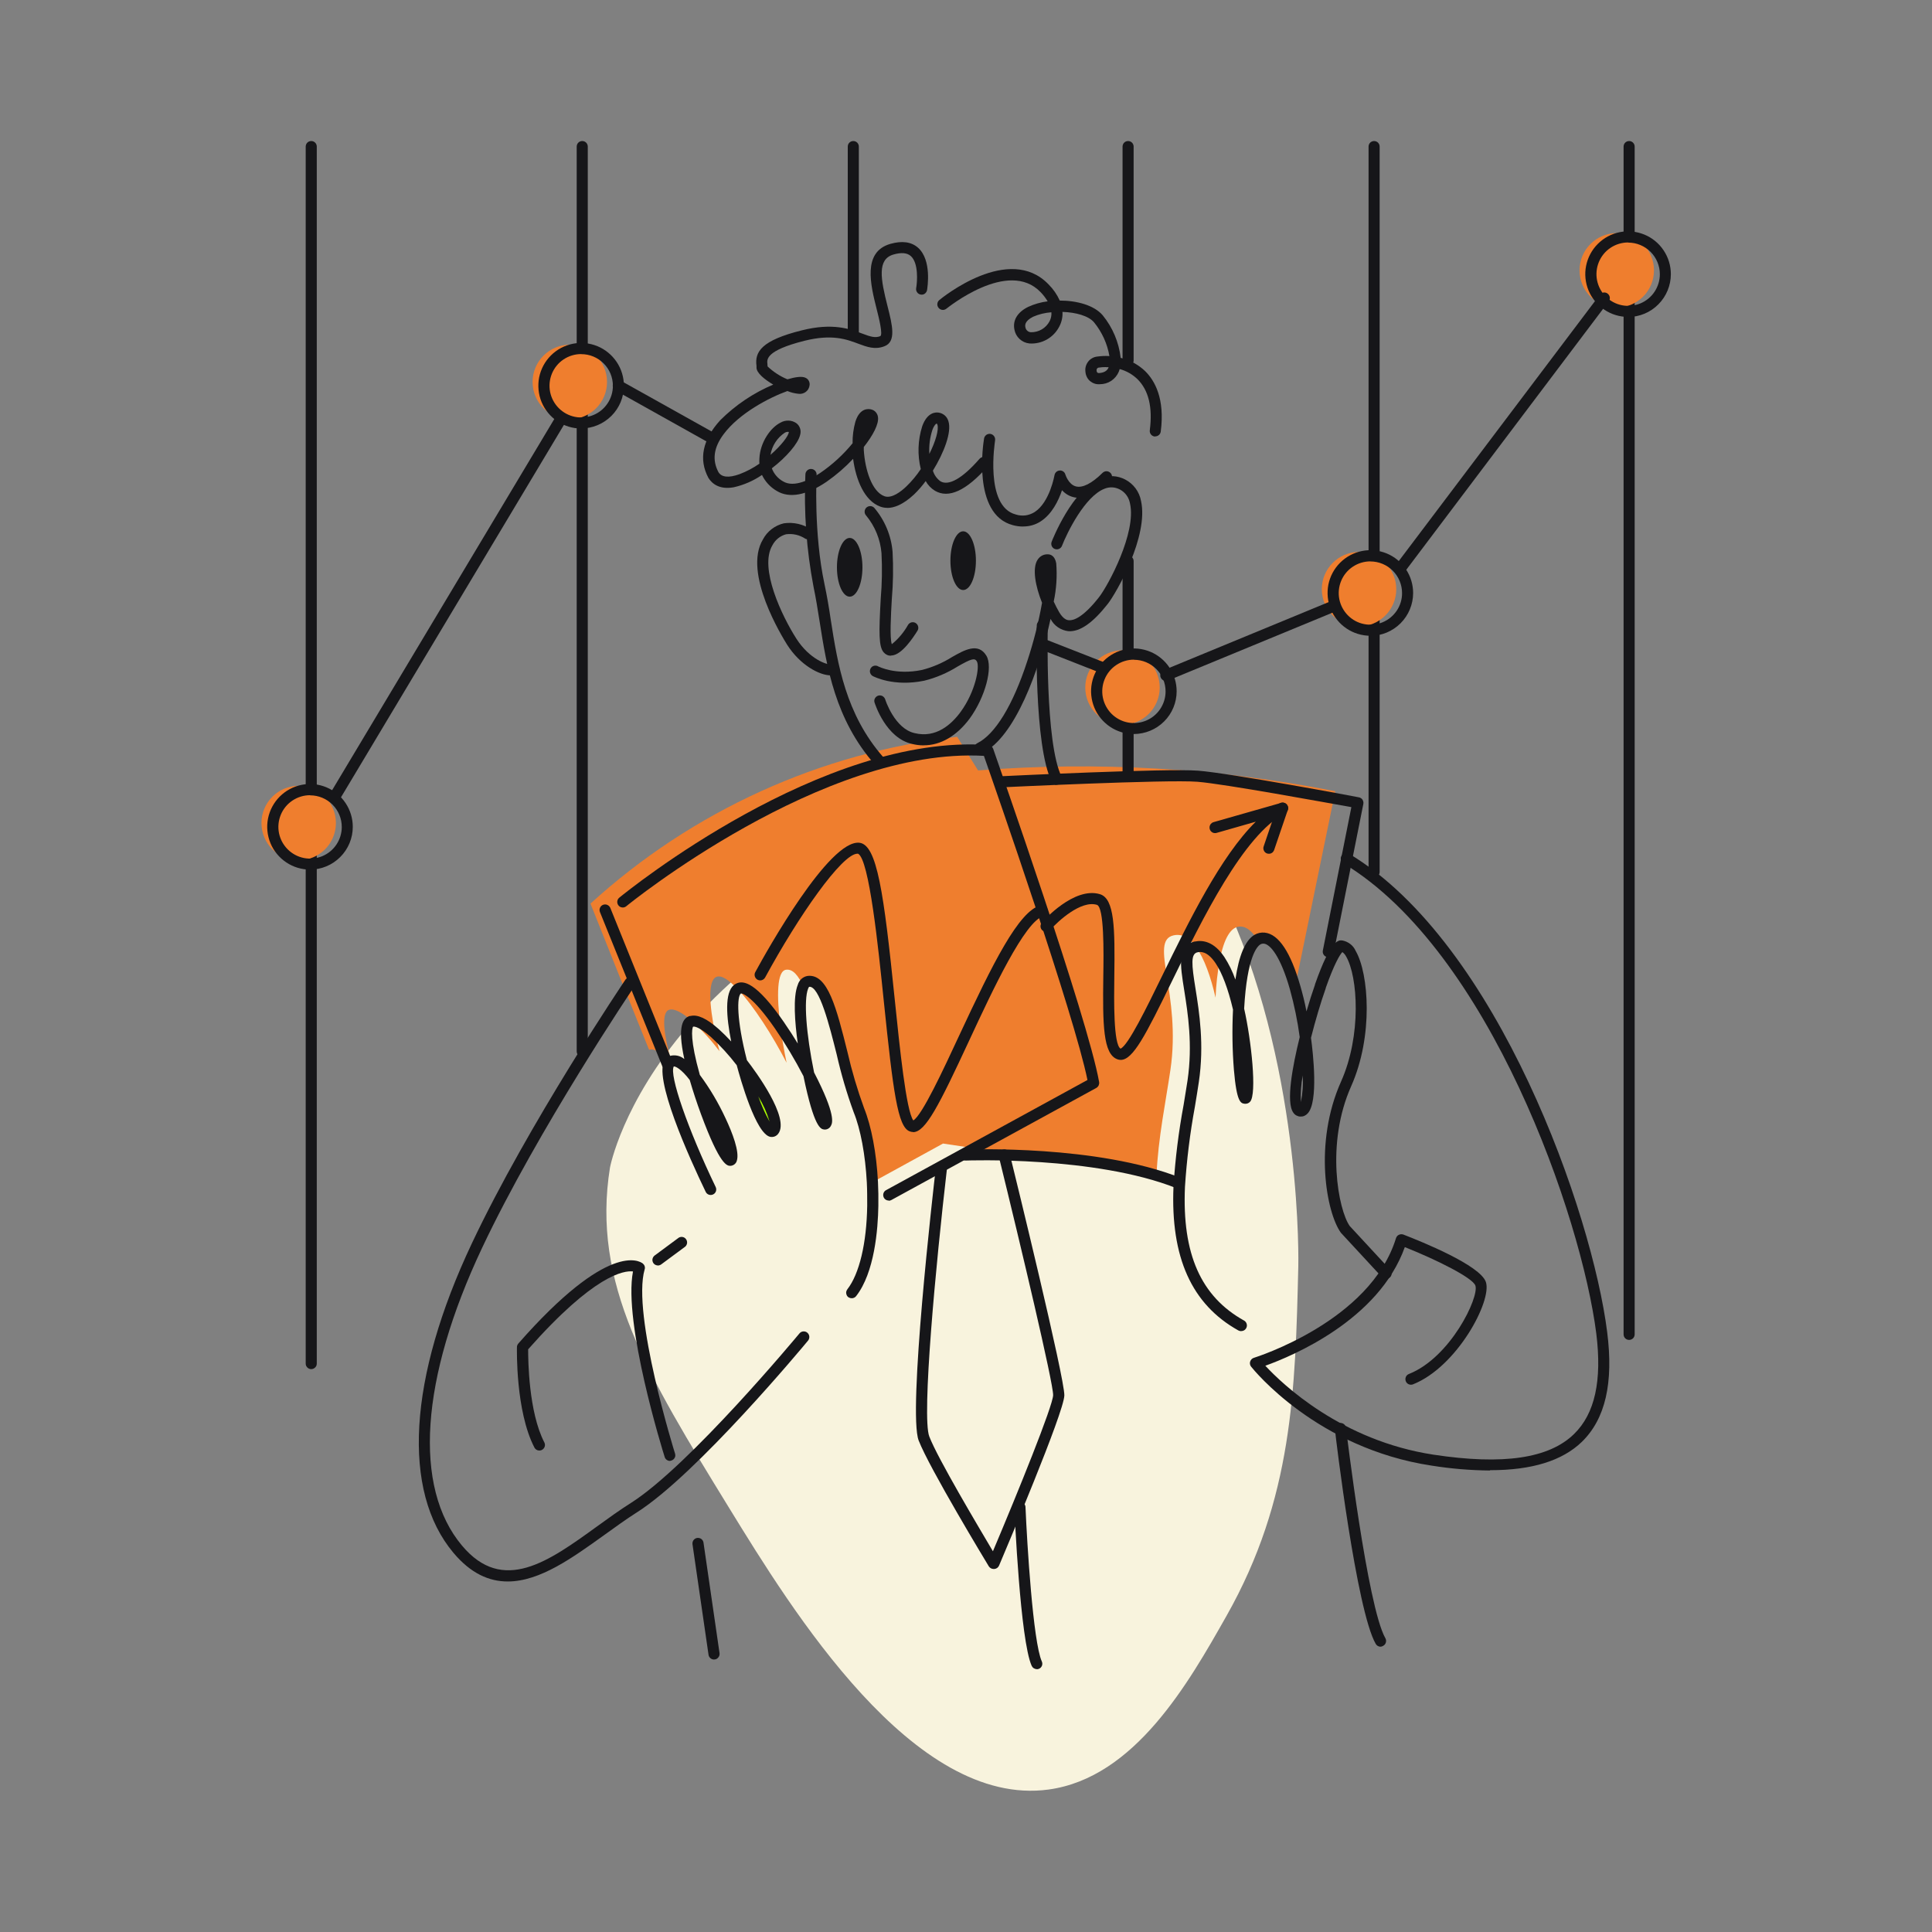 <svg xmlns="http://www.w3.org/2000/svg" viewBox="0 0 3000 3000"><rect x="0" y="0" width="3000" height="3000" fill="#808080" stroke="none"/><defs><style>      .cls-1 {        fill: #161619;      }      .cls-2 {        fill: #ef7e2e;      }      .cls-3 {        fill: #f8f3dd;      }      .cls-4 {        fill: #adff00;      }    </style></defs><g><g id="Layer_1"><path class="cls-3" d="M2016,1966c-4.6,192.7-8.6,361.1-111.3,542.8-59.1,104.5-142.4,251.7-276.6,270-209.8,28.5-398.2-278.2-495.8-437.1-127.5-207.6-214.1-349.1-185.1-528.8,0,0,74.6-401.3,743.4-548.9,39.2-8.6,65.1-6.1,84.6,3.6,65.6,32.7,108.8,91.3,134.3,148.9,113.5,256,106.5,549.5,106.5,549.5Z"></path><path class="cls-4" d="M1152.1,1649.9c32.7,42.3,59.7,91.7,49.8,104.9-9.9,13.2-34.2-44.9-49.8-104.9Z"></path><path class="cls-4" d="M1256.1,1668c18.7,36.1,30.9,67.5,26.8,75.6-4.8,9.6-16.8-28.5-26.8-75.6Z"></path><path class="cls-4" d="M1922.7,1566.7c15,65.3,17.7,139.5,10.6,138.5-7.1-1-13.9-72.4-10.6-138.5Z"></path><path class="cls-4" d="M1096.7,1726.6c-6.4-17.3-12.6-35.9-17.7-53.7,15.6,20.8,28.9,43.2,39.8,66.8-7.4-4.3-14.8-8.6-22.2-13.1Z"></path><path class="cls-2" d="M2073.4,1228.6c-19.6,95-39.1,190-58.6,285.1l-4,19.6c-11.9-42.1-28.4-74.9-47.7-77-3.8-.4-7.6.4-10.8,2.4-7.5-11.6-15.6-19-24.4-19.9-17-1.9-27.6,20-33.8,51.7-3.6,19.3-5.8,38.9-6.6,58.6-7.2-31.4-17.3-60.8-30.6-78.9-9.7-13.8-21.3-20.7-34.5-17.8-38.9,8.5,12.4,91.4-5,209-6.9,47.5-19.1,105.9-21.6,163.7-110.5-16.4-221-32.8-331.5-49.4l-109.2,59.9c-2.3-43-9.7-83.9-20.7-111.9-28.6-70.8-42.3-204.6-78.4-200.3-3.8.5-6.9,3.5-8.6,8.6-7.6-17.1-16.2-27.6-26.7-26.2-14.6,1.7-14.7,41.4-9,86.8,2.4,19,5.8,39.1,9.7,57.6-21.3-41.4-51.2-88.5-76-114.3-13.8-14.5-25.4-22.3-33.2-18.9-13.2,5.8-10.8,43.7-1.9,86.7,2,9.5,4.3,19,6.9,28.5-12.7-16.8-27-32.5-42.6-46.7-14.6-12.8-27.6-20.1-35.6-17.5-12.8,4.1-8,39.4,3.2,80.3.6,2.3,1.2,4.6,1.9,6.9-1.3-1.7-2.7-3.4-4-4.9-12.3-14.7-24-23.3-32.2-20.1-30.6-75.7-60.9-151.4-91-227.1,157.9-143.9,357.1-234.5,569.4-259,10.8,17.3,21.6,34.7,32.4,52.2,185.5-14.5,372.1-3.7,554.6,32.3Z"></path><path class="cls-1" d="M1364.9,1190.2c-1.2,0-2.4-.2-3.6-.8s-2.1-1.2-2.9-2.2c-61.8-70.4-74.5-151-85.7-222.1-3-19.1-5.9-37.1-9.5-54.2-10.9-57.3-15.1-115.6-12.6-173.9,0-1.2.2-2.4.7-3.5.5-1.1,1.1-2.1,2-2.9.9-.8,1.9-1.5,3-1.9,1.1-.4,2.3-.6,3.5-.5,1.2,0,2.3.4,3.4.9,1.1.5,2,1.3,2.8,2.2.8.9,1.3,2,1.7,3.1.3,1.1.4,2.3.3,3.5,0,.9-4.7,89.8,12.3,169.3,3.7,17.5,6.9,35.8,9.7,55.2,10.8,69.1,23.1,146.7,81.6,213.4,1.1,1.2,1.8,2.8,2.1,4.4.2,1.7,0,3.3-.7,4.9-.7,1.5-1.8,2.8-3.2,3.7-1.4.9-3,1.4-4.7,1.3h0Z"></path><path class="cls-1" d="M1434.4,1157.4c-6.1,0-12.1-.7-18-2.2-40.9-9-57.7-62.2-58.4-64.3-.7-2.2-.5-4.5.6-6.5,1.1-2,2.9-3.5,5-4.2,2.2-.7,4.6-.4,6.6.6,2,1.1,3.5,2.9,4.3,5,0,.5,14.6,45.7,45.8,52.6,33.1,8.1,57-13.4,71.3-32.9,23-31.4,30.2-70.3,25.2-78.6-3.3-5.5-8.4-4.2-29.9,8.1-16,10-33.5,17.5-51.8,22-47.9,9.8-78-6.5-79.3-6.9-1.1-.5-2-1.2-2.8-2.1-.8-.9-1.4-1.9-1.8-3.1-.4-1.1-.5-2.3-.4-3.5.1-1.2.5-2.3,1-3.4.6-1,1.4-1.9,2.3-2.7.9-.7,2-1.2,3.2-1.5,1.2-.3,2.4-.3,3.5-.1,1.2.2,2.3.6,3.3,1.3.5,0,26.4,13.8,67.5,5.3,16.5-4.2,32.3-11,46.8-20.1,19-10.8,40.5-23,53.2-2.1,10.8,17.9-1.7,64.5-26,97.8-20.1,26.9-44.8,41.4-71.1,41.4Z"></path><path class="cls-1" d="M1383.4,1018.2c-2.1,0-4.2-.4-6.1-1.3-1.9-.9-3.6-2.2-5-3.8-8-8.8-7.6-31.1-4.7-83.5,2-23.5,2.4-47,1.2-70.6-1.8-21.4-10.1-41.8-23.8-58.4-1.6-1.6-2.5-3.9-2.4-6.2,0-2.3,1-4.5,2.6-6.1,1.7-1.6,3.9-2.5,6.2-2.4,2.3,0,4.5,1,6.1,2.6,16.4,19.3,26.4,43.2,28.5,68.5,1.3,24.5.9,49-1.2,73.4-1.4,24.3-3.4,60.4,0,69.9,10.2-8.3,18.8-18.5,25.2-30,1.2-2,3.1-3.3,5.3-3.9,2.2-.5,4.6-.2,6.5,1,1.9,1.2,3.3,3.1,3.9,5.4.5,2.2.2,4.6-1,6.5-6.9,11.1-24.2,37.2-39.7,38.5h-1.7Z"></path><path class="cls-1" d="M1521.5,1170.3c-1.6,0-3.2-.4-4.6-1.3-1.4-.8-2.5-2.1-3.2-3.5-.5-1-.8-2.1-.9-3.2,0-1.1,0-2.3.4-3.3.4-1.1.9-2.1,1.7-2.9.7-.8,1.7-1.6,2.7-2.1,27.6-13.8,55.2-58.8,77.5-127.3,9.8-29.6,17.5-59.9,23-90.7-10.5-25.9-15.5-53.9-6.9-66.9,1.8-2.8,4.3-5.1,7.3-6.6,3-1.5,6.4-2,9.7-1.7,3.6.3,9.8,2.6,11.9,13.8,1.6,19.9.3,40-3.9,59.5,2.6,5.7,5.5,11.3,8.6,16.7,6.9,11.7,13.1,12.2,15.2,12.3,6.5.5,21.2-3.5,46.4-35.6,14.6-18.6,58.4-100.5,48.3-145.5-.8-4.6-2.6-9-5.3-12.8-2.7-3.8-6.3-6.9-10.4-9.1-3.7-1.9-7.7-3.1-11.8-3.3-4.1-.2-8.3.5-12.1,2.1-30.4,11.7-58,67.9-66.1,88.7-.4,1.1-1,2-1.8,2.8-.8.8-1.7,1.5-2.8,1.9-1,.5-2.2.7-3.3.7-1.1,0-2.3-.2-3.3-.6-1.1-.4-2-1-2.8-1.8-.8-.8-1.5-1.7-1.9-2.8-.5-1-.7-2.2-.7-3.3,0-1.1.2-2.3.6-3.3,1.3-3.3,32.2-81.7,76-98.5,6.1-2.5,12.6-3.6,19.2-3.3,6.6.3,13,2.1,18.8,5.1,6.4,3.3,12,8,16.3,13.8,4.3,5.8,7.2,12.5,8.5,19.7,12,54.2-37.9,142.3-51.8,159.9-23.3,29.6-43.2,43.4-61.1,42.2-5.8-.7-11.4-2.8-16.2-6.1-4.8-3.3-8.8-7.8-11.4-13-17.2,79.3-55.2,183.3-105.4,208.1-1.3.7-2.8,1-4.3.9Z"></path><path class="cls-1" d="M1289.9,1048.7c-16.8,0-47.1-15.2-67.8-47.8-6.9-11.2-69-111-37.4-163.3,3.3-6.3,7.9-11.7,13.5-16,5.6-4.3,12.1-7.4,18.9-9,15.2-2.2,30.7,1.4,43.4,10.1,1.5,1.5,2.4,3.4,2.5,5.4.2,2.1-.4,4.1-1.6,5.8-1.2,1.7-3,2.8-5,3.3-2,.5-4.1.2-5.9-.7-8.8-5.8-19.4-8.3-29.9-6.9-4.5,1.2-8.7,3.3-12.4,6.3-3.6,2.9-6.6,6.6-8.8,10.8-21.1,35.3,15.1,110.5,37.2,145,20.3,31.9,48.3,41.4,54.1,39.7,1.1-.3,2.3-.3,3.4-.1,1.1.2,2.2.6,3.2,1.2,1,.6,1.8,1.4,2.5,2.3.7.9,1.1,2,1.4,3.1.2,1.1.3,2.3.1,3.4-.2,1.1-.6,2.2-1.2,3.2-.6,1-1.4,1.8-2.3,2.5-.9.7-2,1.1-3.1,1.4-1.6.4-3.2.6-4.8.5Z"></path><path class="cls-1" d="M1641,1218.8c-1.6,0-3.2-.4-4.6-1.3-1.4-.8-2.5-2.1-3.2-3.5-28-56-23.5-235.3-23.3-242.9,0-1.1.2-2.3.7-3.3.5-1,1.1-2,1.9-2.8.8-.8,1.8-1.4,2.9-1.8,1.1-.4,2.2-.6,3.3-.5,1.1,0,2.2.3,3.3.7,1,.5,2,1.1,2.7,1.9.8.8,1.4,1.8,1.8,2.8.4,1.1.6,2.2.5,3.3,0,1.8-4.6,182.5,21.5,234.8.5,1,.8,2.1.9,3.2,0,1.1,0,2.3-.4,3.3-.4,1.1-.9,2.1-1.7,2.9-.7.8-1.7,1.5-2.7,2-1.2.6-2.5.9-3.8.8Z"></path><path class="cls-1" d="M1322.6,2015.9c-1.6,0-3.2-.4-4.6-1.2-1.4-.8-2.5-2-3.2-3.5-.7-1.4-1-3.1-.9-4.7.2-1.6.8-3.1,1.8-4.4,18.7-24,30-71.4,30.9-130,0-11.9,0-24-.6-35.9-2.3-42.9-9.7-82.9-20.4-109.1-10.7-29.3-19.5-59.3-26.4-89.8-11.3-45.1-26.9-106.9-42.8-105-.7.9-1.2,1.9-1.6,3-6.9,17.3-3.1,69.4,9.3,130,34.5,66.6,28.3,78.6,26.3,82.5-.9,2-2.4,3.7-4.4,4.8-1.9,1.1-4.2,1.6-6.4,1.3-5-.7-15.3-2.1-32-82.9-13.1-25.3-27.8-49.8-43.8-73.3l-.4-.6c-34.1-49.4-50.5-55.2-53-54.4-6.1,4.8-6.9,40,9.4,103.6,13.8,17.8,66.7,89.8,48.8,113.9-1.4,2-3.3,3.5-5.5,4.4-2.2.9-4.7,1.1-7,.7-22.4-4.4-46.4-89.8-52.1-111.2-12-15.7-25.3-30.2-39.8-43.6l-.7-.6c-15.8-13.8-24.4-16.4-27.2-15.7-2.1,2.5-4.9,20.7,10.4,74.9,15.5,20.9,28.8,43.4,39.8,67.1,10.6,22.5,22.2,52.3,17.6,66.3-.6,2.2-1.9,4.1-3.7,5.5-1.8,1.4-4,2.2-6.2,2.3-4.9,0-16,.3-45.8-80.5-6.4-17.4-12.4-35.6-17.4-52.8-13.8-17.9-22.2-21.1-24.7-21.1-7.7,12.6,21.9,97.8,65,187.3,1,2.1,1.1,4.4.4,6.6-.8,2.2-2.3,3.9-4.4,4.9-2.1,1-4.4,1.1-6.6.4-2.2-.8-3.9-2.3-4.9-4.4-25.6-53.1-82.9-179.5-63.1-205.6,1.2-1.7,2.8-3.1,4.6-4.1l.9-.5,1.2-.6c3.9-1.3,8.1-1.5,12.2-.7,4.1.8,7.8,2.6,11,5.3-11.6-53.2-1.2-63.9,8.5-66.9h1.2c10.9-2.7,25.1,3.9,43.4,20.1l.7.6c6.1,5.5,12.4,11.8,19,18.9-7.7-38.4-10.4-76,4.3-87.7,1.2-1,2.7-1.9,4.1-2.5,10.4-4.5,29.8-3.2,74.2,61.2.2.2.3.4.4.7,6.9,9.9,13.8,20.7,20.4,31.5-4.6-32.8-7.7-72.3,0-91.2,1-3.5,3-6.7,5.7-9.2,2.7-2.4,6.1-4.1,9.7-4.6,31.2-3.6,44.7,50,61.7,118,6.8,29.6,15.4,58.7,25.8,87.2,11.4,28.2,19.3,70,21.6,114.6.6,12.3.8,24.8.6,37.2-.6,36.6-5.9,103.6-34.5,140.2-.8,1.1-1.9,1.9-3.1,2.5-1.2.6-2.6.8-3.9.8ZM1177.5,1702.5c4.7,13.5,10.5,26.6,17.5,39.1-4.1-13.8-10-26.9-17.5-39.1h0Z"></path><path class="cls-1" d="M788.3,2455.7c-28.8,0-57.2-12.3-84.2-44.5-80.6-96-70.2-271.2,28.6-480.5,87.6-185.6,236.7-406.9,238.2-409.1.6-1,1.4-1.8,2.4-2.5.9-.7,2-1.1,3.2-1.3,1.1-.2,2.3-.2,3.4,0,1.1.2,2.2.7,3.2,1.3,1,.6,1.8,1.5,2.4,2.4.6,1,1.1,2.1,1.3,3.2.2,1.1.2,2.3,0,3.4-.3,1.1-.7,2.2-1.4,3.1-1.5,2.2-149.9,222.4-236.9,406.7-95.8,203.1-107.2,371.5-31.1,462.1,63.7,76,134.7,24.5,209.7-29.8,17.3-12.5,35.1-25.4,52.7-36.5,91-57.7,259.9-261.1,261.6-263.2,1.5-1.8,3.6-2.9,5.9-3.1,2.3-.2,4.6.5,6.3,2,1.8,1.5,2.9,3.6,3.1,5.9.2,2.3-.5,4.6-1.9,6.3-6.9,8.4-172.6,207.6-265.7,266.7-17.1,10.8-34.5,23.6-51.7,35.9-47.4,33.9-98.7,71.5-148.9,71.5Z"></path><path class="cls-1" d="M1040.3,2268.5c-1.8,0-3.6-.6-5.1-1.7-1.5-1.1-2.6-2.6-3.1-4.4-2.8-8.7-64.6-207.6-49.2-288.1-13.8-1.7-60.2,4.8-162.8,120.9,0,16.7.7,97.2,25.1,144.5,1.1,2,1.3,4.4.6,6.6-.7,2.2-2.2,4-4.3,5.1-2,1.1-4.4,1.2-6.6.6-2.2-.7-4-2.2-5.1-4.3-29.3-56.7-27.1-151.9-27.1-155.9,0-2,.8-3.9,2.1-5.5,140.1-159.6,188.5-128.2,193.4-124.3,1.3,1.1,2.3,2.5,2.8,4.1.5,1.6.6,3.3,0,5-20.2,69.5,46.5,283.9,47.2,286,.3,1.1.5,2.2.4,3.4,0,1.1-.4,2.2-1,3.2-.5,1-1.2,1.9-2.1,2.6s-1.9,1.3-3,1.6c-.8.3-1.6.5-2.4.6Z"></path><path class="cls-1" d="M1021.7,1965c-1.8,0-3.6-.6-5.1-1.6-1.5-1.1-2.6-2.6-3.1-4.3-.6-1.7-.6-3.6,0-5.3.6-1.7,1.6-3.2,3.1-4.3l37.3-27.6c1.8-1.1,4-1.5,6.1-1.1,2.1.4,4,1.6,5.2,3.3,1.3,1.7,1.9,3.9,1.7,6s-1.2,4.1-2.8,5.6l-37.3,27.6c-1.5,1.1-3.3,1.7-5.1,1.8Z"></path><path class="cls-1" d="M1036.6,1661.6c-1.7,0-3.4-.5-4.8-1.5-1.4-1-2.5-2.3-3.2-3.9l-97-240c-.4-1.1-.6-2.2-.6-3.3,0-1.1.2-2.3.7-3.3.4-1,1.1-2,1.9-2.8.8-.8,1.8-1.4,2.8-1.8,1.1-.4,2.2-.6,3.3-.6s2.3.2,3.3.7c1,.4,2,1.1,2.8,1.9.8.8,1.4,1.8,1.9,2.8l97,240c.4,1,.6,2.2.6,3.3,0,1.1-.2,2.3-.7,3.3-.4,1-1.1,2-1.9,2.8-.8.8-1.8,1.4-2.8,1.9-1,.4-2.1.6-3.2.6Z"></path><path class="cls-1" d="M1379.9,1864.2c-1.9,0-3.7-.7-5.2-1.8-1.5-1.2-2.6-2.8-3-4.7-.5-1.8-.3-3.8.4-5.5.8-1.8,2-3.2,3.7-4.1l312.8-171.1c-20.2-100.2-143.9-455.2-160.8-503.3-249.9-14.2-552.4,230.9-555.3,233.5-1.8,1.5-4.1,2.2-6.3,1.9-2.3-.2-4.4-1.3-5.8-3.1-1.5-1.8-2.1-4.1-1.9-6.3.2-2.3,1.4-4.4,3.1-5.8,12.8-10.4,315.4-255.5,573.1-237,1.7.2,3.3.8,4.6,1.8,1.3,1,2.3,2.4,2.9,4,5.9,17.1,147.2,419,164.5,517.4.3,1.8,0,3.6-.7,5.3-.8,1.6-2.1,3-3.6,3.9l-318.3,174.1c-1.2.7-2.6,1.1-4.1,1Z"></path><path class="cls-1" d="M1417.9,1757.8c-1.9,0-3.7-.4-5.5-1.1-18.4-6.9-25.5-61.1-40-201.7-8.5-82.9-22.7-221.3-40.1-229.4h-.8c-24.1,0-91.5,96.7-143.4,192.2-1.1,2-3,3.5-5.2,4.2-2.2.6-4.6.4-6.6-.7-2-1.1-3.5-2.9-4.2-5.2-.7-2.2-.4-4.6.7-6.6,18.7-34.5,114.6-205.6,161.5-200.9,27.6,2.8,38,76.6,55.2,244.7,7.5,72.8,17.6,171.7,28.7,186.5,13.8-8.2,46.8-79.3,71.2-131.8,52.6-112.8,92.4-193.3,126.5-202.3,2.2-.6,4.6-.3,6.6.9,2,1.2,3.4,3,4,5.3.6,2.2.3,4.6-.9,6.6-1.2,2-3,3.4-5.3,4-28.9,7.7-78.9,114.8-115.2,192.9-47.2,101.6-68,142.6-87.3,142.6Z"></path><path class="cls-1" d="M2062.6,1486.2c-.6,0-1.2,0-1.7,0-1.1-.2-2.2-.6-3.1-1.3-1-.6-1.8-1.4-2.4-2.4-.7-1-1.1-2-1.3-3.1s-.2-2.3,0-3.4l44.3-222.7c-38.8-6.9-197.4-36.1-239.2-39.4-47.4-3.7-302.3,8.6-304.9,8.7-1.1,0-2.3,0-3.3-.5-1.1-.4-2.1-1-2.9-1.7-.8-.8-1.5-1.7-2-2.7-.5-1-.8-2.1-.8-3.3,0-1.1.1-2.3.5-3.3.4-1.1,1-2.1,1.7-2.9.8-.8,1.7-1.5,2.7-2,1-.5,2.1-.8,3.3-.8,10.5-.5,258.5-12.5,307-8.7,48.5,3.8,241.7,39.6,249.6,41.4,1.1.2,2.2.6,3.2,1.3,1,.6,1.8,1.4,2.4,2.4,1.2,1.9,1.7,4.2,1.3,6.5l-46.1,231.3c-.5,1.8-1.5,3.5-3,4.7-1.5,1.2-3.4,1.8-5.3,1.8Z"></path><path class="cls-1" d="M1830,1845.6c-1.1,0-2.2-.2-3.2-.6-126.7-50.3-325.3-43-327.3-42.9h-.4c-2.3,0-4.5-.9-6.1-2.5-1.6-1.6-2.5-3.8-2.5-6.1s.9-4.5,2.5-6.1,3.8-2.5,6.1-2.5c8.3,0,204.2-7.5,334.4,44.1,1.9.7,3.4,2.1,4.4,3.9,1,1.8,1.3,3.8.9,5.8-.4,2-1.4,3.8-3,5-1.5,1.3-3.5,2-5.5,2h-.3Z"></path><path class="cls-1" d="M1740.3,1645.8c-1.7,0-3.5-.3-5.1-.9-22.5-7.9-23-54.1-22-129,.6-37.6,1.5-107.5-10-110.9-24.7-7.4-60.2,25.3-71.9,38.5-.7.9-1.6,1.7-2.7,2.3-1,.6-2.2.9-3.4,1-1.2.1-2.4,0-3.5-.4-1.1-.4-2.2-.9-3.1-1.7-.9-.8-1.6-1.7-2.1-2.8-.5-1.1-.8-2.2-.8-3.4,0-1.2.2-2.4.6-3.5.4-1.1,1.1-2.1,1.9-2.9,2-2.3,49.6-55.7,89.8-43.6,22.8,6.9,23.3,53,22.3,127.7-.5,37.2-1.4,105.7,9.7,112.1,11.7-4.6,40.9-64.4,64.4-112.6,41.4-84.5,90.7-185.8,145.6-239.8l-60.5,17.3c-1.1.4-2.3.5-3.4.4-1.2,0-2.3-.4-3.3-.9-1-.5-1.9-1.3-2.7-2.2-.7-.9-1.3-1.9-1.6-3.1-.3-1.1-.4-2.3-.3-3.5.2-1.2.5-2.3,1.1-3.3s1.4-1.9,2.3-2.6c.9-.7,2-1.2,3.2-1.5l104.5-29.8c2-.6,4.2-.4,6.2.5,1.9.9,3.4,2.5,4.2,4.5.8,2,.8,4.2,0,6.2-.7,2-2.2,3.7-4.1,4.7-64.8,33.8-128.9,164.9-175.6,260.6-41.2,84.5-60.7,122.6-79.8,122.6Z"></path><path class="cls-1" d="M1970.3,1325.7c-.9,0-1.9-.2-2.8-.4-2.2-.8-3.9-2.3-4.9-4.4-1-2.1-1.2-4.4-.4-6.6l21.1-62.2c.7-2.2,2.3-4,4.3-5,2-1,4.4-1.2,6.6-.5,2.2.7,4,2.3,5,4.4,1,2.1,1.2,4.4.5,6.6l-21.2,62.2c-.6,1.7-1.7,3.2-3.1,4.3-1.5,1.1-3.2,1.6-5,1.6Z"></path><path class="cls-1" d="M1927.1,2067c-1.5,0-2.9-.4-4.2-1.1-72.6-40.5-105.4-113.6-100.7-223.6,2.7-42.5,7.9-84.7,15.7-126.6,2.1-13.3,4.3-26,6.1-38,8.2-55.9.5-104.3-5.1-139.7-6.5-40.4-11.1-69.6,15.9-76h.8c11.8-2.5,29.2-.3,45.6,24.1,7.1,11,12.8,22.7,17.1,35,5.5-37.7,15.4-61,29.5-69.4,4.9-2.9,10.5-4.1,16.2-3.5,21.6,2.4,40.1,30.4,55.2,82.9,3.5,12.2,6.9,25.5,9.5,39.4,4.2-14.6,8.7-28.6,13.2-41.4,0-.2,0-.4,0-.5,24.6-70.1,36.5-69.1,42.8-68.2,4.4.9,8.6,2.8,12.2,5.6,3.6,2.8,6.4,6.5,8.2,10.6,20.4,35.2,27.6,132.1-6.9,209.8-40.1,89.8-19.9,192.4-2.4,217.3l63,68.1c1.5,1.7,2.2,3.9,2.1,6.1-.1,2.2-1.1,4.3-2.8,5.8-1.6,1.5-3.8,2.3-6.1,2.3-2.2,0-4.4-1-5.9-2.6l-63.3-68.4c-.3-.2-.5-.5-.7-.8-22.6-31.2-42.5-139.2.3-234.8,32-71.6,26.1-162.8,7.9-194.1-1.4-2.7-3.4-5.1-5.9-6.9-3.9,3.9-12.9,19-25.8,55.7v.5c-8,22.8-16.1,50-22.9,76.9,3.3,24.4,11.7,99.4-5.1,117.4-1.4,1.6-3.2,2.9-5.2,3.8-2,.9-4.2,1.2-6.3,1.1-2.1,0-4.2-.7-6.1-1.7-1.9-1-3.5-2.5-4.7-4.3-11.8-16-1.2-72.7,9.9-117.4-3.4-25.1-8.5-50-15.3-74.4-14.4-50.5-30.2-69.6-40.3-70.7-1.9-.2-3.9.2-5.5,1.2-4.8,2.8-20.7,18.6-25.2,99.7,11.2,49.4,20.1,132.9,9.2,144.6-1.1,1.2-2.4,2.1-3.9,2.6-1.5.5-3.1.7-4.7.5-5.7-.8-12.2-1.7-16.5-52.6-2.5-31.1-2.9-62.4-1.4-93.6-7.5-32-16.9-57-27.1-72.1-13-19.3-23.6-17.8-27.6-16.9h-.5c-10.6,2.6-9.2,18.4-3,56.7,5.8,36.5,13.8,86.5,5.1,145-1.8,12.1-3.9,24.9-6.1,38.2-7.6,41.1-12.7,82.6-15.4,124.3-4.6,104.3,24.7,170.3,91.8,207.7,1.7.9,2.9,2.4,3.7,4.2.7,1.8.9,3.7.4,5.5-.5,1.8-1.5,3.5-3,4.7-1.5,1.2-3.3,1.8-5.2,1.9h-.3ZM2022.9,1670c-2.6,13.6-3.6,27.6-2.9,41.4,2.7-13.6,3.7-27.5,2.9-41.4Z"></path><path class="cls-1" d="M1542.8,2436.3c-1.5,0-2.9-.4-4.2-1.1-1.3-.7-2.4-1.8-3.2-3-3.7-6.2-92-151.9-108.9-195.4-16.9-43.5,22.3-386.7,26.9-425.7,0-1.2.4-2.3.9-3.3s1.3-2,2.2-2.7c.9-.8,1.9-1.3,3.1-1.6,1.1-.3,2.3-.4,3.5-.3,1.2.1,2.3.5,3.3,1.1,1,.6,1.9,1.4,2.6,2.3.7.9,1.2,2,1.5,3.1.3,1.1.3,2.3.1,3.5-17.6,151.1-39.6,386.7-27.6,417.4,13.3,34.5,76,139.6,98.8,178.2,38.5-91,93.1-225.6,93.5-242.4.4-18.3-50.2-231.8-84.4-370.8-.3-1.1-.3-2.2-.1-3.4.2-1.1.6-2.2,1.2-3.2.6-1,1.4-1.8,2.3-2.5.9-.7,2-1.2,3.1-1.4,1.1-.3,2.2-.3,3.3-.2,1.1.2,2.2.5,3.2,1.1,1,.6,1.8,1.4,2.5,2.3.7.9,1.2,2,1.4,3.1,8.8,35.6,85.5,348.9,84.9,375.4s-91.2,240.1-101.4,264.3c-.6,1.4-1.7,2.7-2.9,3.6-1.3.9-2.8,1.5-4.4,1.6h-.9Z"></path><path class="cls-1" d="M2313.6,2283.4c-30.4-.3-60.6-2.8-90.6-7.6-177.9-26.9-276.2-148.5-280.3-153.7-.9-1.1-1.5-2.4-1.7-3.8-.3-1.4-.2-2.8.3-4.2.4-1.3,1.2-2.6,2.2-3.6s2.2-1.7,3.6-2.1c1.8-.6,180.8-56.3,220.6-185.8.4-1.1.9-2.2,1.7-3.1.8-.9,1.7-1.6,2.8-2.1,1.1-.5,2.2-.8,3.4-.9,1.2,0,2.4.1,3.5.5,27.6,10.7,119.5,47.6,128.2,73.8,9.7,29.2-44.7,131.6-113.2,158.8-2.1.8-4.5.8-6.6-.1-2.1-.9-3.8-2.6-4.6-4.8-.8-2.1-.8-4.5.1-6.6.9-2.1,2.6-3.8,4.8-4.6,64.6-25.6,109.2-119.2,103.2-137.2-4-11.9-58.4-39.4-109.6-59.8-40.6,113.2-174.5,169.1-216.6,184.2,26.9,29,118.4,116.3,261.1,138.1,108.1,16.4,179.5,5.9,218.3-32.1,32.4-31.6,43.6-82.9,34.5-156.1-22.9-180.4-165.7-593.3-392.6-730-1-.6-1.8-1.4-2.5-2.3-.7-.9-1.2-2-1.4-3-.3-1.1-.3-2.2-.2-3.4.2-1.1.6-2.2,1.2-3.2,1.2-2,3.1-3.4,5.3-3.9,2.2-.5,4.6-.2,6.6,1,231.6,139.6,377.5,559.3,400.5,742.5,10.1,79.2-2.8,135-39.3,170.6-30.4,29.3-77.3,44-142.4,44Z"></path><path class="cls-1" d="M1108.7,2576.9c-2.1,0-4.1-.8-5.6-2.1-1.6-1.4-2.6-3.2-2.9-5.3l-24.9-171.6c-.3-2.3.3-4.6,1.6-6.4,1.4-1.8,3.4-3.1,5.7-3.4,2.3-.3,4.6.3,6.4,1.6,1.8,1.4,3.1,3.4,3.4,5.7l24.9,171.6c.2,1.1,0,2.3-.2,3.4-.3,1.1-.8,2.1-1.5,3-.7.9-1.5,1.7-2.5,2.3-1,.6-2.1,1-3.2,1.1h-1.2Z"></path><path class="cls-1" d="M1609.9,2591.8c-1.7,0-3.3-.5-4.7-1.4-1.4-.9-2.5-2.2-3.2-3.7-17.9-39.6-26.5-237.3-26.9-245.6,0-2.3.7-4.5,2.3-6.2,1.6-1.7,3.7-2.7,6-2.8,1.1,0,2.3,0,3.4.5,1.1.4,2.1,1,2.9,1.8.8.8,1.5,1.7,2,2.8.5,1,.7,2.2.7,3.3,2.4,56.3,11.7,209,25.3,239.3.5,1,.7,2.1.8,3.3,0,1.1-.1,2.3-.5,3.3s-1,2-1.8,2.9c-.8.8-1.7,1.5-2.7,1.9-1.1.5-2.3.8-3.6.8Z"></path><path class="cls-1" d="M2143.5,2557c-1.5,0-3-.5-4.3-1.3-1.3-.8-2.4-1.9-3.1-3.3-29.8-51.9-62.2-321.4-63.2-332.8-.2-1.2-.2-2.3.1-3.5.3-1.1.8-2.2,1.5-3.1.7-.9,1.6-1.7,2.6-2.3,1-.6,2.1-1,3.3-1.1,1.2-.1,2.3,0,3.5.3,1.1.3,2.2.9,3.1,1.6.9.8,1.6,1.7,2.2,2.7.5,1,.8,2.2.9,3.3.4,2.8,33.1,277.4,61.1,326.3,1.1,2,1.4,4.3.8,6.5-.6,2.2-2,4.1-4,5.2-1.3.9-2.8,1.4-4.4,1.4Z"></path><path class="cls-1" d="M1377.9,788.6c-3.7,0-7.4-.6-10.9-1.9-24.8-9-38-41.8-42.3-74.2-12.4,13.2-26.2,25.1-41.1,35.5-31.1,21.2-57.9,26.1-77.3,14.4-10.1-5.8-18.1-14.5-23.1-24.9-13.4,9.2-28.4,15.7-44.2,19.2-22.2,3.8-33.4-5.8-38.9-14.5-15.6-28.9-9.2-59.7,18.4-89.8,23.6-23.5,51.5-42.3,82.2-55.2-13.8-8.1-26-18.2-26-26.4,0-.9,0-1.8,0-2.6-3-22,7.9-39.7,70.2-55.2,48.3-12.2,74.9-2.2,94.3,5.1,12.7,4.8,19.8,6.9,27.6,3.9,4.6-1.9-2.2-29-5.5-42-9.4-37.5-22.4-88.7,21.2-101.3,18.3-5.2,32.8-3.2,43.2,6.1,21.3,19.3,14.5,61.1,13.8,65.9-.5,2.2-1.8,4.1-3.6,5.4s-4.1,1.7-6.3,1.3c-2.2-.4-4.2-1.6-5.5-3.5-1.3-1.8-1.9-4.1-1.5-6.3,1.8-10.2,3.9-39.1-8.3-50-5.7-5.1-14.7-5.9-26.9-2.4-25.6,7.4-20,38-9.2,80.4,7.5,29.5,13.8,55.2-5,62.1-14.6,5.7-27,1-40.2-3.9-18.2-6.9-41-15.4-84-4.6-60.2,15.2-58.3,29-57.3,36.4,0,1.2,0,2.4.3,3.5,8.9,8.4,19.3,15.2,30.7,19.9,12.5-3.7,22.4-4.9,27.6-2.6,2.2.9,4.1,2.4,5.3,4.4,1.2,2,1.8,4.4,1.6,6.8-.2,2.1-.8,4.2-1.8,6.1-1,1.9-2.4,3.5-4.1,4.8-1.7,1.3-3.6,2.2-5.7,2.7-2.1.5-4.2.6-6.3.2-5.7-.6-11.3-2-16.6-4.2-28,10-74.9,34.5-99.1,67.1-15.5,20.7-18,40.2-7.9,59,5,7.9,16,9,32.6,3,10.9-4.1,21.3-9.6,30.9-16.3-.2-2.7-.2-5.3,0-8,1.1-25.3,17.5-48.3,32.9-55.8,3.7-2.2,8-3.2,12.3-3.1,4.3.1,8.5,1.5,12,3.9,2.8,2,4.8,4.8,5.9,8.1,1.1,3.2,1.1,6.7.2,10-3.2,13.8-21.6,34.9-44,52.1,3.2,8.6,9.4,15.8,17.5,20.3,17.3,10.5,43.5-3.7,57.6-13.1,18.9-12.9,35.8-28.4,50.3-46.1-.2-11.3,1.3-22.5,4.3-33.4,6.9-22.1,20.7-20.2,24.8-19.1,2.7.7,5.1,2.1,6.9,4.2,1.8,2.1,3,4.6,3.4,7.4,1.7,10.8-7.6,28.4-22,46.7v4.8c1.9,30.5,12.6,64.5,32,71.6,11.5,4.2,26.3-7.7,34.1-15.2,8.4-8.1,15.9-17.1,22.4-26.9-5.4-21.9-4.6-45,2.2-66.5,7.7-21.5,20.4-22,25.5-21.2,3.6.5,6.9,2.1,9.6,4.4,2.7,2.4,4.6,5.5,5.6,9,5.3,17-6.9,48.8-24.1,76.7,2,6.7,6.1,12.5,11.8,16.6,12.8,7.5,34.1-4.6,60.2-34.5.7-.9,1.6-1.7,2.7-2.3,1-.6,2.2-.9,3.3-1,1.2-.1,2.4,0,3.5.4,1.1.4,2.2,1,3.1,1.7.9.8,1.6,1.7,2.1,2.8s.8,2.2.8,3.4c0,1.2-.2,2.4-.6,3.5-.4,1.1-1.1,2.1-1.9,2.9-33.1,37.6-60.6,50.3-81.9,37.7-6-3.7-10.9-8.8-14.3-15-5.4,7.4-11.4,14.3-18,20.7-17.5,16.3-31.3,21-41.6,21ZM1223.2,670.5c-1.6.1-3.1.6-4.4,1.3-5.9,3.9-11,9-14.8,14.9-3.9,5.9-6.4,12.6-7.6,19.6,16.8-14.6,28.2-29.6,28.5-35.5-.5-.2-1.1-.3-1.7-.3ZM1454.3,657.8c-.8,0-3.8,2.3-6.6,10.1-3.8,11.9-5.4,24.4-4.6,36.9,9.9-19.7,14.9-37.8,12.5-45.4-.4-1.4-.7-1.5-1.3-1.5h0Z"></path><path class="cls-1" d="M1588.4,817.6c-5.2,0-10.4-.7-15.5-2.1-64.1-16.7-45.7-129.3-44.9-134.2.1-1.2.5-2.3,1.1-3.3.6-1,1.4-1.9,2.3-2.6.9-.7,2-1.2,3.2-1.5,1.1-.3,2.3-.3,3.5-.1,1.2.2,2.3.6,3.2,1.3,1,.6,1.8,1.5,2.5,2.5.7,1,1.1,2.1,1.3,3.2s.2,2.3,0,3.5c0,1-16.6,101.9,32.2,114.6,4.9,1.6,10,2,15.1,1.4,5.1-.7,9.9-2.5,14.2-5.2,23.6-15.3,30.8-57.2,30.9-57.6.4-1.9,1.4-3.6,2.8-4.8,1.4-1.2,3.3-2,5.2-2.1,2-.2,3.9.4,5.5,1.5,1.6,1.1,2.8,2.8,3.3,4.7,0,0,4.7,15.5,16.4,18.5,10.3,2.7,24.7-4.6,41.4-21.1,1.6-1.6,3.8-2.5,6.1-2.5,2.3,0,4.5,1,6.1,2.6,1.6,1.6,2.5,3.8,2.5,6.1,0,2.3-1,4.5-2.6,6.1-21.8,21.3-41.4,29.8-58,25.3-6.6-1.8-12.5-5.5-17.1-10.6-5.4,16-15.5,37-33,48.3-8.2,5.4-17.8,8.1-27.6,8Z"></path><path class="cls-1" d="M1794,677.8h-1.2c-2.3-.3-4.3-1.5-5.7-3.3-1.4-1.8-2-4.1-1.7-6.4,4.6-35.6-1.8-62.1-19.1-79.3-7.8-7.5-17.2-12.9-27.6-15.7-.4,1.4-.9,2.8-1.5,4.2-2.4,5.7-6.5,10.6-11.7,14.1-5.2,3.4-11.3,5.2-17.6,5.2-2.7.2-5.5,0-8.1-.9-2.6-.8-5-2.2-7.1-3.9-2.1-1.8-3.8-3.9-5-6.4-1.2-2.4-2-5.1-2.2-7.8-.4-2.8-.3-5.6.4-8.3.7-2.7,1.9-5.2,3.6-7.5s3.8-4.1,6.2-5.5c2.4-1.4,5.1-2.3,7.9-2.6,6.3-.9,12.7-1.2,19.1-.8-3.3-19.2-11.5-37.2-23.8-52.3-8.6-10.3-28.6-15.6-49.1-16.3.5,7.8-1.2,15.6-4.8,22.5-4.3,8.5-11,15.6-19.3,20.3-8.3,4.7-17.8,6.9-27.3,6.2-5.7-.6-11-3-15.2-6.9-4.2-3.9-7-9-8-14.6-3-14.4,4.8-27.2,21.4-35.3,9.6-4.4,19.8-7.3,30.2-8.6-3.1-5.1-6.7-9.9-10.9-14.2-50.3-52.6-145,24.8-146.2,25.5-1.8,1.5-4,2.2-6.3,2-2.3-.2-4.4-1.3-5.9-3.1-1.5-1.8-2.2-4-2-6.3.2-2.3,1.3-4.4,3.1-5.9,4.4-3.6,108.3-88.3,169.7-24.2,7.2,7.2,13.1,15.7,17.3,25,26.5,0,53.4,7.3,66.6,22.8,15.5,18.9,25.2,41.9,28,66.2,14.3,3.4,27.5,10.5,38.1,20.7,14.7,14.5,30.8,42.5,24.1,93.8-.3,2.1-1.3,4-2.9,5.3-1.6,1.4-3.6,2.1-5.7,2.1ZM1717.1,570c-3.7,0-7.3.2-10.9.8-.6,0-1.1.2-1.6.5-.5.3-.9.7-1.2,1.1-.3.5-.5,1-.6,1.5-.1.5,0,1.1,0,1.7,0,2.6,1.7,3.9,4,3.7,10.1-.8,13.2-5.4,14.6-8.8,0-.1,0-.2,0-.3-1.4-.1-2.9-.1-4.3-.1ZM1632.6,484.9c-9.8.7-19.3,3-28.3,6.9-13.8,6.9-12.6,13.8-12.1,16.2.3,2.1,1.3,4.1,2.9,5.5,1.6,1.5,3.6,2.3,5.7,2.4,5.9.1,11.8-1.4,16.9-4.4,5.1-3,9.3-7.4,12.1-12.7,2.2-4.3,3.2-9.1,2.8-13.9Z"></path><path class="cls-1" d="M1495.6,916.2c11,0,19.8-20.4,19.8-45.6s-8.9-45.6-19.8-45.6-19.8,20.4-19.8,45.6,8.9,45.6,19.8,45.6Z"></path><path class="cls-1" d="M1319.4,926.5c11,0,19.8-20.4,19.8-45.6s-8.9-45.6-19.8-45.6-19.8,20.4-19.8,45.6,8.9,45.6,19.8,45.6Z"></path><path class="cls-1" d="M904.1,1641.2c-2.3,0-4.5-.9-6.1-2.5-1.6-1.6-2.5-3.8-2.5-6.1V227.6c0-2.3.9-4.5,2.5-6.1,1.6-1.6,3.8-2.5,6.1-2.5s4.5.9,6.1,2.5c1.6,1.6,2.5,3.8,2.5,6.1v1404.9c0,2.3-.9,4.5-2.5,6.1-1.6,1.6-3.8,2.5-6.1,2.5Z"></path><path class="cls-1" d="M2133.7,1362.7c-2.3,0-4.5-.9-6.1-2.5-1.6-1.6-2.5-3.8-2.5-6.1V227.6c0-2.3.9-4.5,2.5-6.1,1.6-1.6,3.8-2.5,6.1-2.5s4.5.9,6.1,2.5c1.6,1.6,2.5,3.8,2.5,6.1v1126.4c0,2.3-.9,4.5-2.5,6.1-1.6,1.6-3.8,2.5-6.1,2.5Z"></path><path class="cls-1" d="M483.3,2126c-1.1,0-2.3-.2-3.3-.7-1.1-.4-2-1.1-2.8-1.9-.8-.8-1.4-1.8-1.9-2.8-.4-1-.6-2.2-.6-3.3V227.6c0-2.3.9-4.5,2.5-6.1,1.6-1.6,3.8-2.5,6.1-2.5s4.5.9,6.1,2.5c1.6,1.6,2.5,3.8,2.5,6.1v1889.7c0,1.1-.2,2.3-.6,3.3-.4,1.1-1.1,2-1.9,2.8-.8.8-1.8,1.4-2.8,1.9-1.1.4-2.2.7-3.3.7Z"></path><path class="cls-1" d="M2529.7,2080.6c-2.3,0-4.5-.9-6.1-2.5s-2.5-3.8-2.5-6.1V227.6c0-2.3.9-4.5,2.5-6.1,1.6-1.6,3.8-2.5,6.1-2.5s4.5.9,6.1,2.5c1.6,1.6,2.5,3.8,2.5,6.1v1844.4c0,2.3-.9,4.5-2.5,6.1-1.6,1.6-3.8,2.5-6.1,2.5Z"></path><path class="cls-1" d="M1751.7,568.4c-2.3,0-4.5-.9-6.1-2.5-1.6-1.6-2.5-3.8-2.5-6.1V227.6c0-2.3.9-4.5,2.5-6.1s3.8-2.5,6.1-2.5,4.5.9,6.1,2.5,2.5,3.8,2.5,6.1v332.2c0,2.3-.9,4.5-2.5,6.1-1.6,1.6-3.8,2.5-6.1,2.5Z"></path><path class="cls-1" d="M1751.7,1212.1c-2.3,0-4.5-.9-6.1-2.5s-2.5-3.8-2.5-6.1v-332.2c0-2.3.9-4.5,2.5-6.1,1.6-1.6,3.8-2.5,6.1-2.5s4.5.9,6.1,2.5c1.6,1.6,2.5,3.8,2.5,6.1v332.2c0,2.3-.9,4.5-2.5,6.1s-3.8,2.5-6.1,2.5Z"></path><path class="cls-1" d="M1325,529.8c-2.3,0-4.5-.9-6.1-2.5s-2.5-3.8-2.5-6.1V227.6c0-2.3.9-4.5,2.5-6.1s3.8-2.5,6.1-2.5,4.5.9,6.1,2.5,2.5,3.8,2.5,6.1v293.6c0,2.3-.9,4.5-2.5,6.1s-3.8,2.5-6.1,2.5Z"></path><path class="cls-2" d="M463.8,1335.8c31.9,0,57.8-25.9,57.8-57.8s-25.9-57.8-57.8-57.8-57.8,25.9-57.8,57.8,25.9,57.8,57.8,57.8Z"></path><path class="cls-2" d="M884.8,650.9c31.9,0,57.8-25.9,57.8-57.8s-25.9-57.8-57.8-57.8-57.8,25.9-57.8,57.8,25.9,57.8,57.8,57.8Z"></path><path class="cls-2" d="M1743,1125.4c31.9,0,57.8-25.9,57.8-57.8s-25.9-57.8-57.8-57.8-57.8,25.9-57.8,57.8,25.9,57.8,57.8,57.8Z"></path><path class="cls-2" d="M2110.3,972.7c31.9,0,57.8-25.9,57.8-57.8s-25.9-57.8-57.8-57.8-57.8,25.9-57.8,57.8,25.9,57.8,57.8,57.8Z"></path><path class="cls-2" d="M2510.5,477.6c31.9,0,57.8-25.9,57.8-57.8s-25.9-57.8-57.8-57.8-57.8,25.9-57.8,57.8,25.9,57.8,57.8,57.8Z"></path><path class="cls-1" d="M481.4,1350.3c-13.1,0-26-3.9-36.9-11.2-10.9-7.3-19.5-17.7-24.5-29.8-5-12.1-6.4-25.5-3.8-38.4,2.6-12.9,8.9-24.7,18.2-34,9.3-9.3,21.1-15.6,34-18.2,12.9-2.6,26.2-1.3,38.4,3.8,12.1,5,22.5,13.5,29.8,24.5,7.3,10.9,11.2,23.8,11.2,36.9,0,17.6-7,34.5-19.5,46.9-12.4,12.5-29.3,19.5-46.9,19.5ZM481.4,1234.8c-9.7,0-19.2,2.9-27.3,8.3-8.1,5.4-14.4,13.1-18.1,22.1-3.7,9-4.7,18.9-2.8,28.4,1.9,9.5,6.6,18.3,13.5,25.2s15.6,11.6,25.2,13.5c9.5,1.9,19.4.9,28.4-2.8s16.7-10,22.1-18.1c5.4-8.1,8.3-17.6,8.3-27.3,0-13-5.2-25.5-14.4-34.7-9.2-9.2-21.7-14.4-34.7-14.4Z"></path><path class="cls-1" d="M902.4,665.4c-13.1,0-26-3.9-36.9-11.2-10.9-7.3-19.4-17.7-24.5-29.8-5-12.1-6.3-25.5-3.8-38.4,2.6-12.9,8.9-24.7,18.2-34,9.3-9.3,21.1-15.6,34-18.2,12.9-2.6,26.2-1.2,38.4,3.8,12.1,5,22.5,13.6,29.8,24.5,7.3,10.9,11.2,23.8,11.2,36.9,0,17.6-7,34.5-19.5,46.9s-29.3,19.4-46.9,19.4ZM902.4,549.8c-9.7,0-19.2,2.9-27.3,8.3-8.1,5.4-14.4,13.1-18.1,22.1s-4.7,18.9-2.8,28.4c1.9,9.5,6.6,18.3,13.5,25.2,6.9,6.9,15.6,11.6,25.2,13.5,9.5,1.9,19.4.9,28.4-2.8,9-3.7,16.7-10,22.1-18.1,5.4-8.1,8.3-17.6,8.3-27.3,0-6.5-1.3-12.9-3.7-18.8-2.5-6-6.1-11.4-10.7-16-4.6-4.6-10-8.2-16-10.7-6-2.5-12.4-3.7-18.8-3.7h0Z"></path><path class="cls-1" d="M1760.7,1139.8c-13.1,0-26-3.9-36.9-11.2-10.9-7.3-19.5-17.7-24.5-29.8-5-12.1-6.4-25.5-3.8-38.4,2.6-12.9,8.9-24.7,18.2-34,9.3-9.3,21.1-15.6,34-18.2,12.9-2.6,26.3-1.2,38.4,3.8,12.1,5,22.5,13.6,29.8,24.5,7.3,10.9,11.2,23.8,11.2,36.9,0,17.6-7,34.5-19.5,46.9-12.4,12.4-29.3,19.4-46.9,19.5ZM1760.7,1024.3c-9.7,0-19.2,2.9-27.3,8.3-8.1,5.4-14.4,13.1-18.1,22.1-3.7,9-4.7,18.9-2.8,28.4,1.9,9.5,6.6,18.3,13.4,25.2,6.9,6.9,15.6,11.6,25.2,13.5,9.5,1.9,19.4.9,28.4-2.8,9-3.7,16.7-10,22.1-18.1,5.4-8.1,8.3-17.6,8.3-27.3,0-13-5.2-25.5-14.4-34.7-9.2-9.2-21.7-14.4-34.7-14.4Z"></path><path class="cls-1" d="M2127.9,987.2c-13.1,0-26-3.9-36.9-11.2-10.9-7.3-19.4-17.7-24.5-29.8-5-12.1-6.3-25.5-3.8-38.4,2.6-12.9,8.9-24.7,18.2-34,9.3-9.3,21.1-15.6,34-18.2,12.9-2.6,26.2-1.2,38.4,3.8,12.1,5,22.5,13.5,29.8,24.5,7.3,10.9,11.2,23.8,11.2,36.9,0,17.6-7,34.5-19.5,47-12.5,12.5-29.3,19.5-47,19.5ZM2127.9,871.7c-9.7,0-19.2,2.9-27.3,8.3-8.1,5.4-14.4,13.1-18.1,22.1-3.7,9-4.7,18.9-2.8,28.4,1.9,9.5,6.6,18.3,13.5,25.2,6.9,6.9,15.6,11.6,25.2,13.4,9.5,1.9,19.4.9,28.4-2.8,9-3.7,16.6-10,22.1-18.1,5.4-8.1,8.3-17.6,8.2-27.3,0-13-5.2-25.5-14.4-34.7-9.2-9.2-21.7-14.4-34.7-14.4Z"></path><path class="cls-1" d="M2528.1,492.1c-13.1,0-26-3.9-36.9-11.2-10.9-7.3-19.4-17.7-24.5-29.8-5-12.1-6.4-25.5-3.8-38.4,2.6-12.9,8.9-24.7,18.2-34,9.3-9.3,21.1-15.6,34-18.2,12.9-2.6,26.2-1.2,38.4,3.8,12.1,5,22.5,13.5,29.8,24.5,7.3,10.9,11.2,23.8,11.2,36.9,0,17.6-7,34.5-19.5,47-12.4,12.5-29.3,19.5-46.9,19.5ZM2528.1,376.5c-9.7,0-19.2,2.9-27.3,8.3-8.1,5.4-14.4,13.1-18.1,22.1-3.7,9-4.7,18.9-2.8,28.4,1.9,9.5,6.6,18.3,13.5,25.2,6.9,6.9,15.6,11.6,25.2,13.5,9.5,1.9,19.4.9,28.4-2.8,9-3.7,16.7-10,22.1-18.1s8.3-17.6,8.3-27.3c0-13-5.2-25.5-14.4-34.7-9.2-9.2-21.7-14.4-34.7-14.4Z"></path><path class="cls-1" d="M518.7,1247.2c-1.6,0-3.1-.4-4.4-1.2-2-1.2-3.4-3.1-3.9-5.3-.6-2.2-.2-4.6,1-6.5l350.7-585.9c.6-1,1.4-1.8,2.3-2.5.9-.7,2-1.2,3.1-1.4,1.1-.3,2.2-.3,3.4-.2s2.2.6,3.2,1.1c1,.6,1.8,1.4,2.5,2.3.7.9,1.2,2,1.4,3.1.3,1.1.3,2.2.2,3.4-.2,1.1-.6,2.2-1.1,3.2l-350.7,585.9c-.8,1.3-1.9,2.3-3.2,3.1-1.3.7-2.8,1.1-4.3,1.1Z"></path><path class="cls-1" d="M1100.3,686c-1.5,0-2.9-.4-4.2-1.1l-140.2-78.4c-2-1.1-3.5-3-4.1-5.2-.6-2.2-.4-4.6.8-6.6,1.1-2,3-3.5,5.2-4.1s4.6-.4,6.6.8l140.3,78.4c1.7.9,3,2.4,3.7,4.1.8,1.8.9,3.7.4,5.6-.5,1.8-1.6,3.5-3.1,4.6-1.5,1.2-3.4,1.8-5.3,1.8Z"></path><path class="cls-1" d="M1711.2,1045c-1.1,0-2.1-.2-3.2-.5l-94.9-37.2c-2.1-.8-3.8-2.5-4.8-4.6-.9-2.1-1-4.5-.1-6.6.8-2.1,2.5-3.8,4.6-4.8,2.1-.9,4.5-1,6.6-.1l94.9,37.2c1.8.7,3.4,2.1,4.3,3.9,1,1.8,1.3,3.8.9,5.7-.4,2-1.4,3.7-2.9,5-1.5,1.3-3.5,2-5.5,2Z"></path><path class="cls-1" d="M1810.2,1057.3c-2,0-3.9-.7-5.4-2-1.5-1.3-2.6-3-3-5-.4-1.9,0-4,.8-5.7.9-1.8,2.4-3.1,4.2-3.9l260.1-107.3c2.1-.9,4.5-1,6.6-.1,2.2.8,3.9,2.5,4.8,4.6.9,2.1.9,4.5.1,6.7-.9,2.1-2.5,3.9-4.6,4.8l-260,107.3c-1.2.5-2.5.7-3.7.6Z"></path><path class="cls-1" d="M2173.3,892.3c-1.9,0-3.7-.6-5.2-1.7-.9-.7-1.7-1.5-2.2-2.5-.6-1-.9-2.1-1.1-3.2-.1-1.1,0-2.3.2-3.4.3-1.1.8-2.1,1.5-3l317.7-420.9c1.4-1.8,3.4-3,5.7-3.4,2.3-.3,4.6.3,6.4,1.7,1.8,1.4,3,3.4,3.4,5.7.3,2.3-.3,4.6-1.7,6.4l-317.7,421.2c-.8,1-1.9,1.8-3.1,2.3-1.2.5-2.5.8-3.8.7Z"></path></g></g></svg>